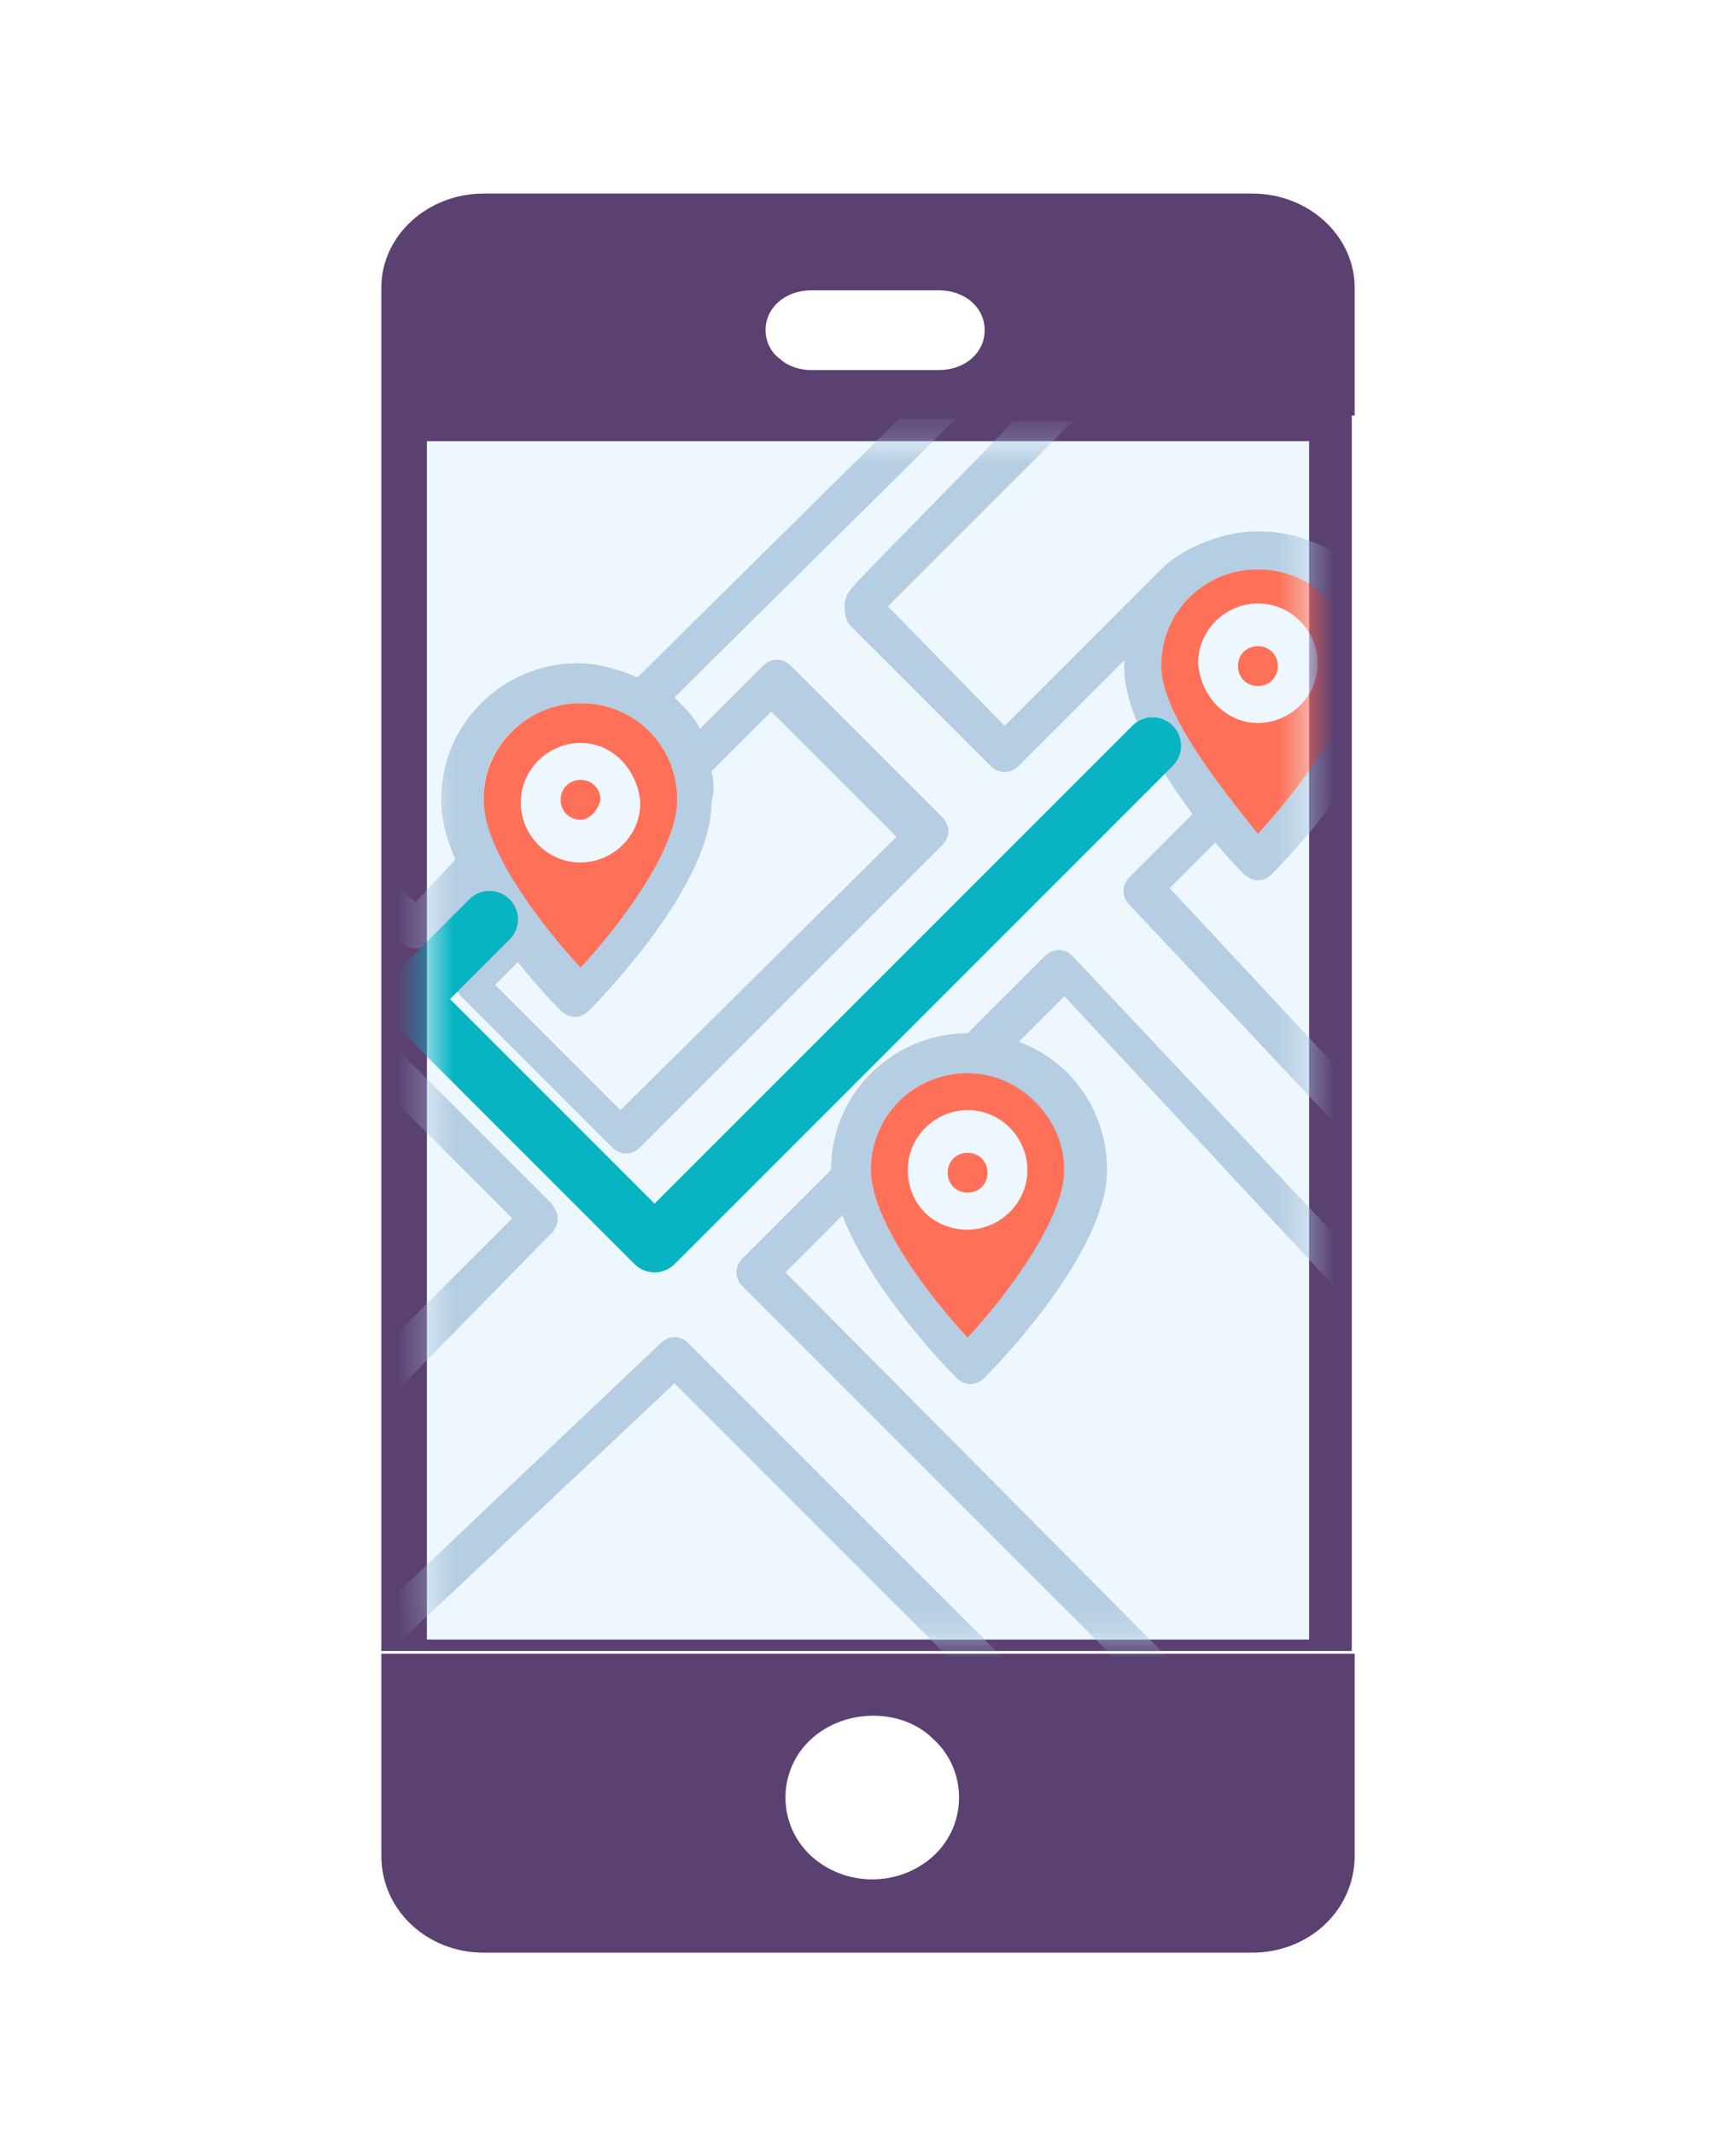 <?xml version="1.0" encoding="utf-8"?>
<!-- Generator: Adobe Illustrator 25.1.0, SVG Export Plug-In . SVG Version: 6.00 Build 0)  -->
<svg version="1.1" id="Calque_1" xmlns="http://www.w3.org/2000/svg" xmlns:xlink="http://www.w3.org/1999/xlink" x="0px" y="0px"
	 viewBox="0 0 61 75" style="enable-background:new 0 0 61 75;" xml:space="preserve">
<style type="text/css">
	.st0{fill-rule:evenodd;clip-rule:evenodd;fill:#5B4072;}
	.st1{fill:#EEF7FD;}
	.st2{fill:#EEF7FD;filter:url(#Adobe_OpacityMaskFilter);}
	.st3{mask:url(#mask0_1_);}
	.st4{fill:#FF7058;}
	.st5{fill:#A2C0DA;fill-opacity:0.75;}
	.st6{fill:none;stroke:#08B4C1;stroke-width:2;stroke-linecap:round;stroke-linejoin:round;stroke-miterlimit:16;}
	.st7{fill-rule:evenodd;clip-rule:evenodd;fill:#FFFFFF;}
</style>
<path class="st0" d="M47.6,14.6l0-4.5c0-1.8-1.6-3.3-3.6-3.3l-27,0c-2,0-3.6,1.5-3.6,3.3l0,4.5L47.6,14.6z M13.4,14.6h34.1v43.4
	H13.4V14.6z M47.6,58.1l0,7.1c0,1.9-1.6,3.4-3.6,3.4l-27,0c-2,0-3.6-1.5-3.6-3.4l0-7.1L47.6,58.1z"/>
<rect x="15" y="15.5" class="st1" width="31" height="42.1"/>
<defs>
	<filter id="Adobe_OpacityMaskFilter" filterUnits="userSpaceOnUse" x="9.4" y="14.8" width="42.7" height="43.4">
		<feColorMatrix  type="matrix" values="1 0 0 0 0  0 1 0 0 0  0 0 1 0 0  0 0 0 1 0"/>
	</filter>
</defs>
<mask maskUnits="userSpaceOnUse" x="9.4" y="14.8" width="42.7" height="43.4" id="mask0_1_">
	<rect x="15" y="15.5" class="st2" width="31" height="42.1"/>
</mask>
<g class="st3">
	<path class="st4" d="M20.4,24.7c1.9,0,3.4,1.5,3.4,3.4c0,1.8-2.1,4.5-3.4,5.9c-1.3-1.4-3.4-4.1-3.4-5.8
		C16.9,26.3,18.5,24.7,20.4,24.7z"/>
	<path class="st4" d="M37.4,41.1c0,1.8-2.1,4.5-3.4,5.9c-1.3-1.4-3.4-4.1-3.4-5.9c0-1.9,1.5-3.4,3.4-3.4S37.4,39.3,37.4,41.1z"/>
	<path class="st4" d="M40.8,23.4c0-1.9,1.5-3.4,3.4-3.4s3.4,1.5,3.4,3.4c0,1.8-2.1,4.5-3.4,5.9C43,27.8,40.8,25.1,40.8,23.4z"/>
	<path class="st1" d="M20.4,26.1c-1.1,0-2.1,0.9-2.1,2.1c0,1.1,0.9,2.1,2.1,2.1c1.1,0,2.1-0.9,2.1-2.1C22.4,27,21.5,26.1,20.4,26.1z
		 M20.4,28.8c-0.4,0-0.7-0.3-0.7-0.7s0.3-0.7,0.7-0.7c0.4,0,0.7,0.3,0.7,0.7C21,28.5,20.7,28.8,20.4,28.8z"/>
	<path class="st1" d="M34,43.2c1.1,0,2.1-0.9,2.1-2.1c0-1.1-0.9-2.1-2.1-2.1c-1.1,0-2.1,0.9-2.1,2.1C31.9,42.3,32.8,43.2,34,43.2z
		 M34,40.5c0.4,0,0.7,0.3,0.7,0.7s-0.3,0.7-0.7,0.7c-0.4,0-0.7-0.3-0.7-0.7C33.3,40.8,33.6,40.5,34,40.5z"/>
	<path class="st1" d="M44.2,25.4c1.1,0,2.1-0.9,2.1-2.1c0-1.1-0.9-2.1-2.1-2.1c-1.1,0-2.1,0.9-2.1,2.1
		C42.2,24.5,43.1,25.4,44.2,25.4z M44.2,22.7c0.4,0,0.7,0.3,0.7,0.7c0,0.4-0.3,0.7-0.7,0.7c-0.4,0-0.7-0.3-0.7-0.7
		C43.5,23,43.8,22.7,44.2,22.7z"/>
	<path class="st5" d="M14.1,33.1c0.3,0.3,0.7,0.3,1,0l1.7-1.7c0.2,0.4,0.5,0.8,0.8,1.2l-1.4,1.4c-0.3,0.3-0.3,0.7,0,1l5.3,5.3
		c0.3,0.3,0.7,0.3,1,0l10.6-10.6c0.3-0.3,0.3-0.7,0-1l-5.3-5.3c-0.3-0.3-0.7-0.3-1,0l-2.2,2.2c-0.2-0.4-0.5-0.7-0.9-1.1l9.9-9.8h-2
		l-9.2,9.1c-0.7-0.3-1.4-0.5-2.1-0.5c-2.6,0-4.8,2.1-4.8,4.8c0,0.7,0.2,1.4,0.5,2.1l-1.4,1.5L9.4,27v1.9L14.1,33.1z M25,27.1
		l2.1-2.1l4.4,4.4L21.8,39l-4.4-4.4l0.8-0.8c0.7,0.9,1.4,1.6,1.5,1.7c0.3,0.3,0.7,0.3,1,0c0.4-0.4,4.3-4.4,4.3-7.3
		C25.1,27.8,25.1,27.4,25,27.1z M20.4,24.7c1.9,0,3.4,1.5,3.4,3.4c0,1.8-2.1,4.5-3.4,5.9c-1.3-1.4-3.4-4.1-3.4-5.9
		C16.9,26.3,18.5,24.7,20.4,24.7z"/>
	<path class="st5" d="M24.2,47.2c-0.3-0.3-0.7-0.3-1,0L11.6,58.2h1.9l10.2-9.6l9.6,9.6h1.9L24.2,47.2z"/>
	<path class="st5" d="M37.7,33.6c-0.3-0.3-0.7-0.3-1,0L34,36.3h0c-2.6,0-4.8,2.1-4.8,4.8v0l-3.1,3.1c-0.3,0.3-0.3,0.7,0,1l13,13H41
		L27.6,44.7l2-2c1,2.6,3.6,5.3,4,5.7c0.3,0.3,0.7,0.3,1,0c0.4-0.4,4.3-4.4,4.3-7.3c0-2-1.2-3.8-3.1-4.5l1.6-1.6L52,50.7v-1.9
		L37.7,33.6z M37.4,41.1c0,1.7-2.1,4.5-3.4,5.9c-1.3-1.4-3.4-4.1-3.4-5.9c0-1.9,1.5-3.4,3.4-3.4C35.8,37.7,37.4,39.3,37.4,41.1z"/>
	<path class="st5" d="M19.6,42.8c0-0.2-0.1-0.3-0.2-0.5L14.1,37c-0.3-0.3-0.7-0.3-1,0l-3.8,4v1.9l4.3-4.5l4.4,4.4l-8.6,8.6v2.1
		l10-10.2C19.5,43.2,19.6,43,19.6,42.8z"/>
	<path class="st5" d="M41.1,31.2l1.6-1.6c0.5,0.6,0.9,1,1,1.1c0.3,0.3,0.7,0.3,1,0c0.4-0.4,4-4.1,4.3-7l-0.1-1.4
		c-0.6-2.6-3.2-4.1-5.8-3.5c-0.8,0.2-1.7,0.6-2.3,1.2l-5.5,5.5l-4.1-4.2l6.5-6.5h-2.1c-1.5,1.6-5.5,5.6-5.7,5.9
		c-0.3,0.3-0.3,1,0,1.3c0.3,0.3,4.9,4.9,4.9,4.9c0.3,0.3,0.7,0.3,1,0l3.7-3.7c0,0,0,0.1,0,0.2c0,1.7,1.3,3.7,2.4,5.2l-2.2,2.2
		c-0.3,0.3-0.3,0.7,0,1l12.4,13.2V43L41.1,31.2z M40.8,23.4c0-1.9,1.5-3.4,3.4-3.4c1.9,0,3.4,1.5,3.4,3.4c0,1.8-2.1,4.5-3.4,5.9
		C43,27.8,40.8,25.1,40.8,23.4z"/>
	<path class="st6" d="M17.2,32.3l-2.8,2.8l8.6,8.6l17.5-17.5"/>
</g>
<path class="st7" d="M32.8,61.1c1.2,1.1,1.2,3,0,4.1c-1.2,1.1-3.1,1.1-4.3,0c-1.2-1.1-1.2-3,0-4.1C29.7,60,31.7,60,32.8,61.1z"/>
<path class="st7" d="M27.4,12.6c-0.3-0.2-0.5-0.6-0.5-1c0-0.8,0.7-1.4,1.6-1.4l4.5,0c0.9,0,1.6,0.6,1.6,1.4c0,0.8-0.7,1.4-1.6,1.4
	l-4.5,0C28,13,27.6,12.8,27.4,12.6z"/>
</svg>
